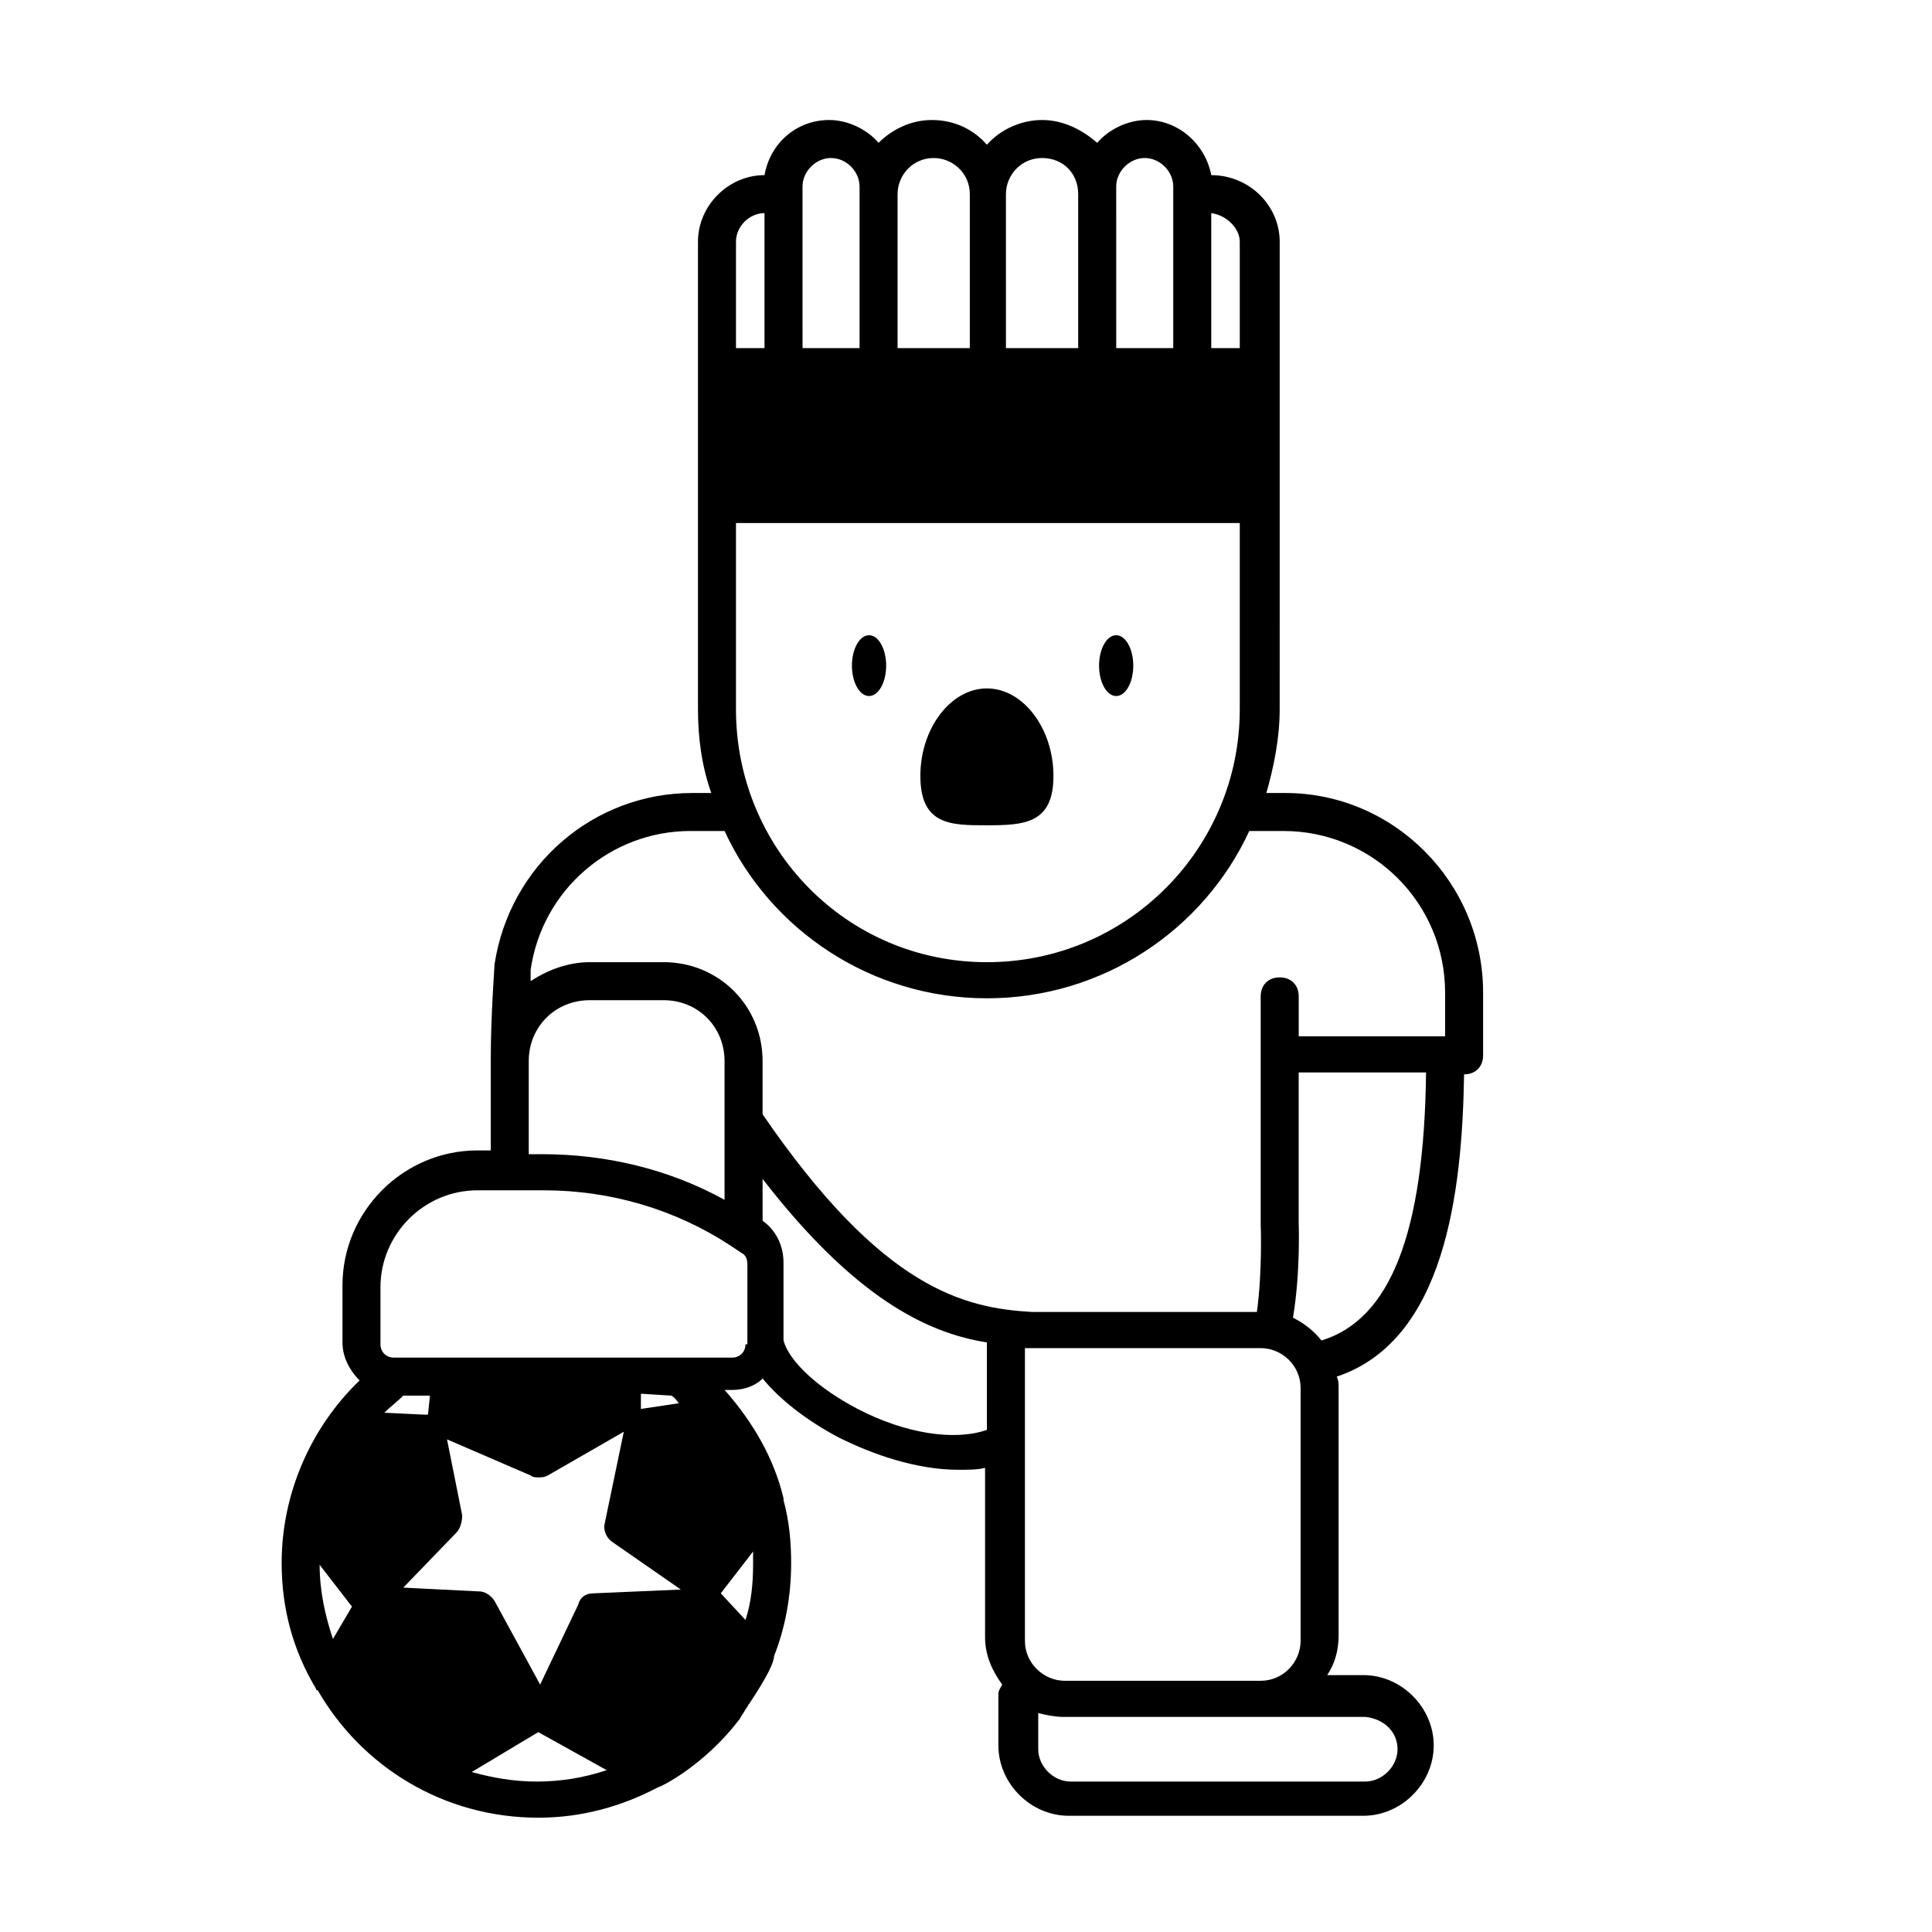 <?xml version="1.0" encoding="UTF-8"?>
<!-- Uploaded to: SVG Repo, www.svgrepo.com, Generator: SVG Repo Mixer Tools -->
<svg fill="#000000" width="800px" height="800px" version="1.1" viewBox="144 144 512 512" xmlns="http://www.w3.org/2000/svg">
 <g>
  <path d="m444.33 320.4c0 4.449-2.027 8.059-4.531 8.059-2.504 0-4.535-3.609-4.535-8.059 0-4.453 2.031-8.062 4.535-8.062 2.504 0 4.531 3.609 4.531 8.062"/>
  <path d="m378.84 320.4c0 4.449-2.031 8.059-4.535 8.059-2.504 0-4.535-3.609-4.535-8.059 0-4.453 2.031-8.062 4.535-8.062 2.504 0 4.535 3.609 4.535 8.062"/>
  <path d="m405.54 362.71c10.078 0 17.633-0.504 17.633-13.098s-8.062-23.176-17.633-23.176c-9.574 0-17.633 10.578-17.633 23.176 0 13.098 8.062 13.098 17.633 13.098z"/>
  <path d="m484.64 354.15h-5.039c2.016-7.055 3.527-14.609 3.527-22.168l0.004-54.41v-69.527c0-9.574-8.062-17.633-18.137-17.633-1.512-8.062-8.566-14.609-17.129-14.609-5.039 0-10.078 2.519-13.098 6.047-4.035-3.527-9.074-6.047-14.613-6.047-5.543 0-11.082 2.519-14.609 6.551-3.527-4.031-8.566-6.551-14.609-6.551-5.543 0-10.578 2.519-14.105 6.047-3.023-3.527-8.062-6.047-13.098-6.047-8.566 0-15.617 6.047-17.129 14.609-9.574 0-17.633 8.062-17.633 17.633v123.94c0 7.559 1.008 15.113 3.527 22.168h-5.039c-26.199 0-48.367 19.145-52.395 45.344 0 0.504-1.008 13.602-1.008 25.191v24.184h-3.527c-19.648 0-35.77 16.121-35.77 35.77v15.113c0 4.031 2.016 7.559 4.535 10.078-13.098 12.594-20.656 30.23-20.656 48.367 0 12.09 3.023 23.176 9.07 33.25 0 0 0 0.504 0.504 0.504 11.586 20.152 33.25 33.754 58.441 33.754 11.586 0 22.168-3.023 31.738-8.062 0.504 0 12.09-5.543 21.664-18.137 0.504-1.008 1.008-1.512 1.512-2.519 0.504-0.504 0.504-1.008 1.008-1.512 5.039-7.559 6.551-11.082 6.551-12.594 3.023-7.559 4.535-16.121 4.535-24.688 0-5.543-0.504-11.082-2.016-16.625v-0.504c-2.519-10.578-8.062-20.152-15.617-28.719h2.016c3.023 0 6.047-1.008 8.062-3.023 4.535 5.543 11.586 11.082 20.152 15.617 9.07 4.535 20.656 8.566 31.738 8.566 2.519 0 5.039 0 7.055-0.504v44.84c0 5.039 2.016 9.07 4.535 12.594-0.504 1.008-1.008 1.512-1.008 2.519v13.602c0 10.078 8.566 18.641 18.641 18.641h78.09c10.078 0 18.641-8.566 18.641-18.641 0-10.078-8.566-18.641-18.641-18.641h-9.586c2.016-3.023 3.023-6.551 3.023-10.578v-65.496c0-1.008 0-2.016-0.504-3.023 28.719-9.574 33.25-48.871 33.754-80.105 3.023 0 5.039-2.016 5.039-5.039v-16.625c0-29.219-23.68-52.898-52.398-52.898zm-145.6-22.168v-49.375h133.51v49.375c0 36.777-29.727 67.008-67.008 67.008s-66.5-30.23-66.5-67.008zm133.51-123.94v28.215h-7.559v-35.77c4.031 0.5 7.559 4.027 7.559 7.555zm-32.746-14.609c0-4.031 3.527-7.559 7.559-7.559s7.559 3.527 7.559 7.559v42.824h-15.113l-0.004-40.809zm-29.223 2.016c0-5.039 4.031-9.574 9.574-9.574 5.543 0 9.574 4.031 9.574 9.574v40.809h-19.145zm-19.145-9.574c5.039 0 9.574 4.031 9.574 9.574v40.809h-19.145v-40.809c0-5.039 4.027-9.574 9.57-9.574zm-34.762 7.559c0-4.031 3.527-7.559 7.559-7.559s7.559 3.527 7.559 7.559v42.824h-15.113zm-17.633 14.609c0-4.031 3.527-7.559 7.559-7.559v35.77h-7.559zm-12.094 156.18h9.07c12.09 26.199 38.793 44.336 69.527 44.336 30.73 0 57.434-18.137 69.527-44.336h9.07c23.68 0 42.824 19.145 42.824 42.824v11.586h-38.793v-10.578c0-3.023-2.016-5.039-5.039-5.039-3.023 0-5.039 2.016-5.039 5.039v60.457s0.504 12.09-1.008 23.176h-59.453c-18.137-1.008-39.801-6.047-71.543-52.395v-14.109c0-14.609-11.586-26.199-26.199-26.199h-19.648c-5.543 0-11.082 2.016-15.617 5.039v-3.023c3.023-21.156 21.16-36.777 42.32-36.777zm-42.824 60.961c0-9.07 7.055-16.121 16.121-16.121h19.648c9.07 0 16.121 7.055 16.121 16.121v36.777c-14.609-8.062-31.234-12.09-48.367-12.09h-3.523zm-55.418 133.51 8.566 11.082-5.039 8.566c-2.016-6.047-3.527-12.598-3.527-19.648zm46.352 9.57c-1.008-1.512-2.519-2.519-4.031-2.519l-20.152-1.008 14.105-14.609c1.008-1.008 1.512-3.023 1.512-4.535l-4.031-20.152 22.168 9.574c0.504 0.504 1.512 0.504 2.016 0.504 1.008 0 1.512 0 2.519-0.504l20.152-11.586-5.039 24.184c-0.504 2.016 0.504 4.031 2.016 5.039l18.137 12.594-23.176 1.004c-2.016 0-3.527 1.008-4.031 3.023l-10.078 21.16zm68.516-9.57c0 5.039-0.504 10.078-2.016 14.609l-6.547-7.055 8.566-11.082c-0.004 1.512-0.004 2.519-0.004 3.527zm-86.148-39.801h-1.008l-10.578-0.504c1.512-1.512 3.527-3.023 5.039-4.535h7.055zm11.586 94.715 17.633-10.578 18.137 10.078c-6.047 2.016-12.09 3.023-18.641 3.023-6.043-0.004-11.586-1.012-17.129-2.523zm52.898-99.754c1.008 0.504 1.512 1.512 2.016 2.016l-10.078 1.512v-4.031l8.062 0.504v0zm19.648-13.602c0 2.016-1.512 3.527-3.527 3.527h-89.676c-2.016 0-3.527-1.512-3.527-3.527v-15.113c0-14.105 11.586-25.695 25.695-25.695h17.633c17.633 0 34.762 5.039 49.375 14.609l3.023 2.016c1.008 0.504 1.512 1.512 1.512 3.023l-0.004 21.16zm29.727 17.129c-10.578-5.543-18.137-12.594-19.648-18.137v-20.656c0-4.535-2.016-8.566-5.543-11.082v-11.082c24.184 31.234 43.328 40.809 59.449 43.328v23.176c-8.562 3.016-21.664 1.004-34.258-5.547zm143.08 90.18c0 4.535-4.031 8.566-8.566 8.566h-78.09c-4.535 0-8.566-4.031-8.566-8.566v-9.574c2.016 0.504 4.535 1.008 6.551 1.008h80.105c5.039 0.508 8.566 4.035 8.566 8.566zm-88.168-18.137c-5.543 0-10.578-4.535-10.578-10.578v-77.586h1.008 4.031 3.527 53.91c5.543 0 10.578 4.535 10.578 10.578v67.008c0 5.543-4.535 10.578-10.578 10.578zm68.016-90.18c-2.016-2.519-4.535-4.535-7.559-6.047 2.016-12.09 1.512-24.688 1.512-25.191v-39.801h33.754c-0.5 42.824-9.57 65.496-27.707 71.039z"/>
 </g>
</svg>